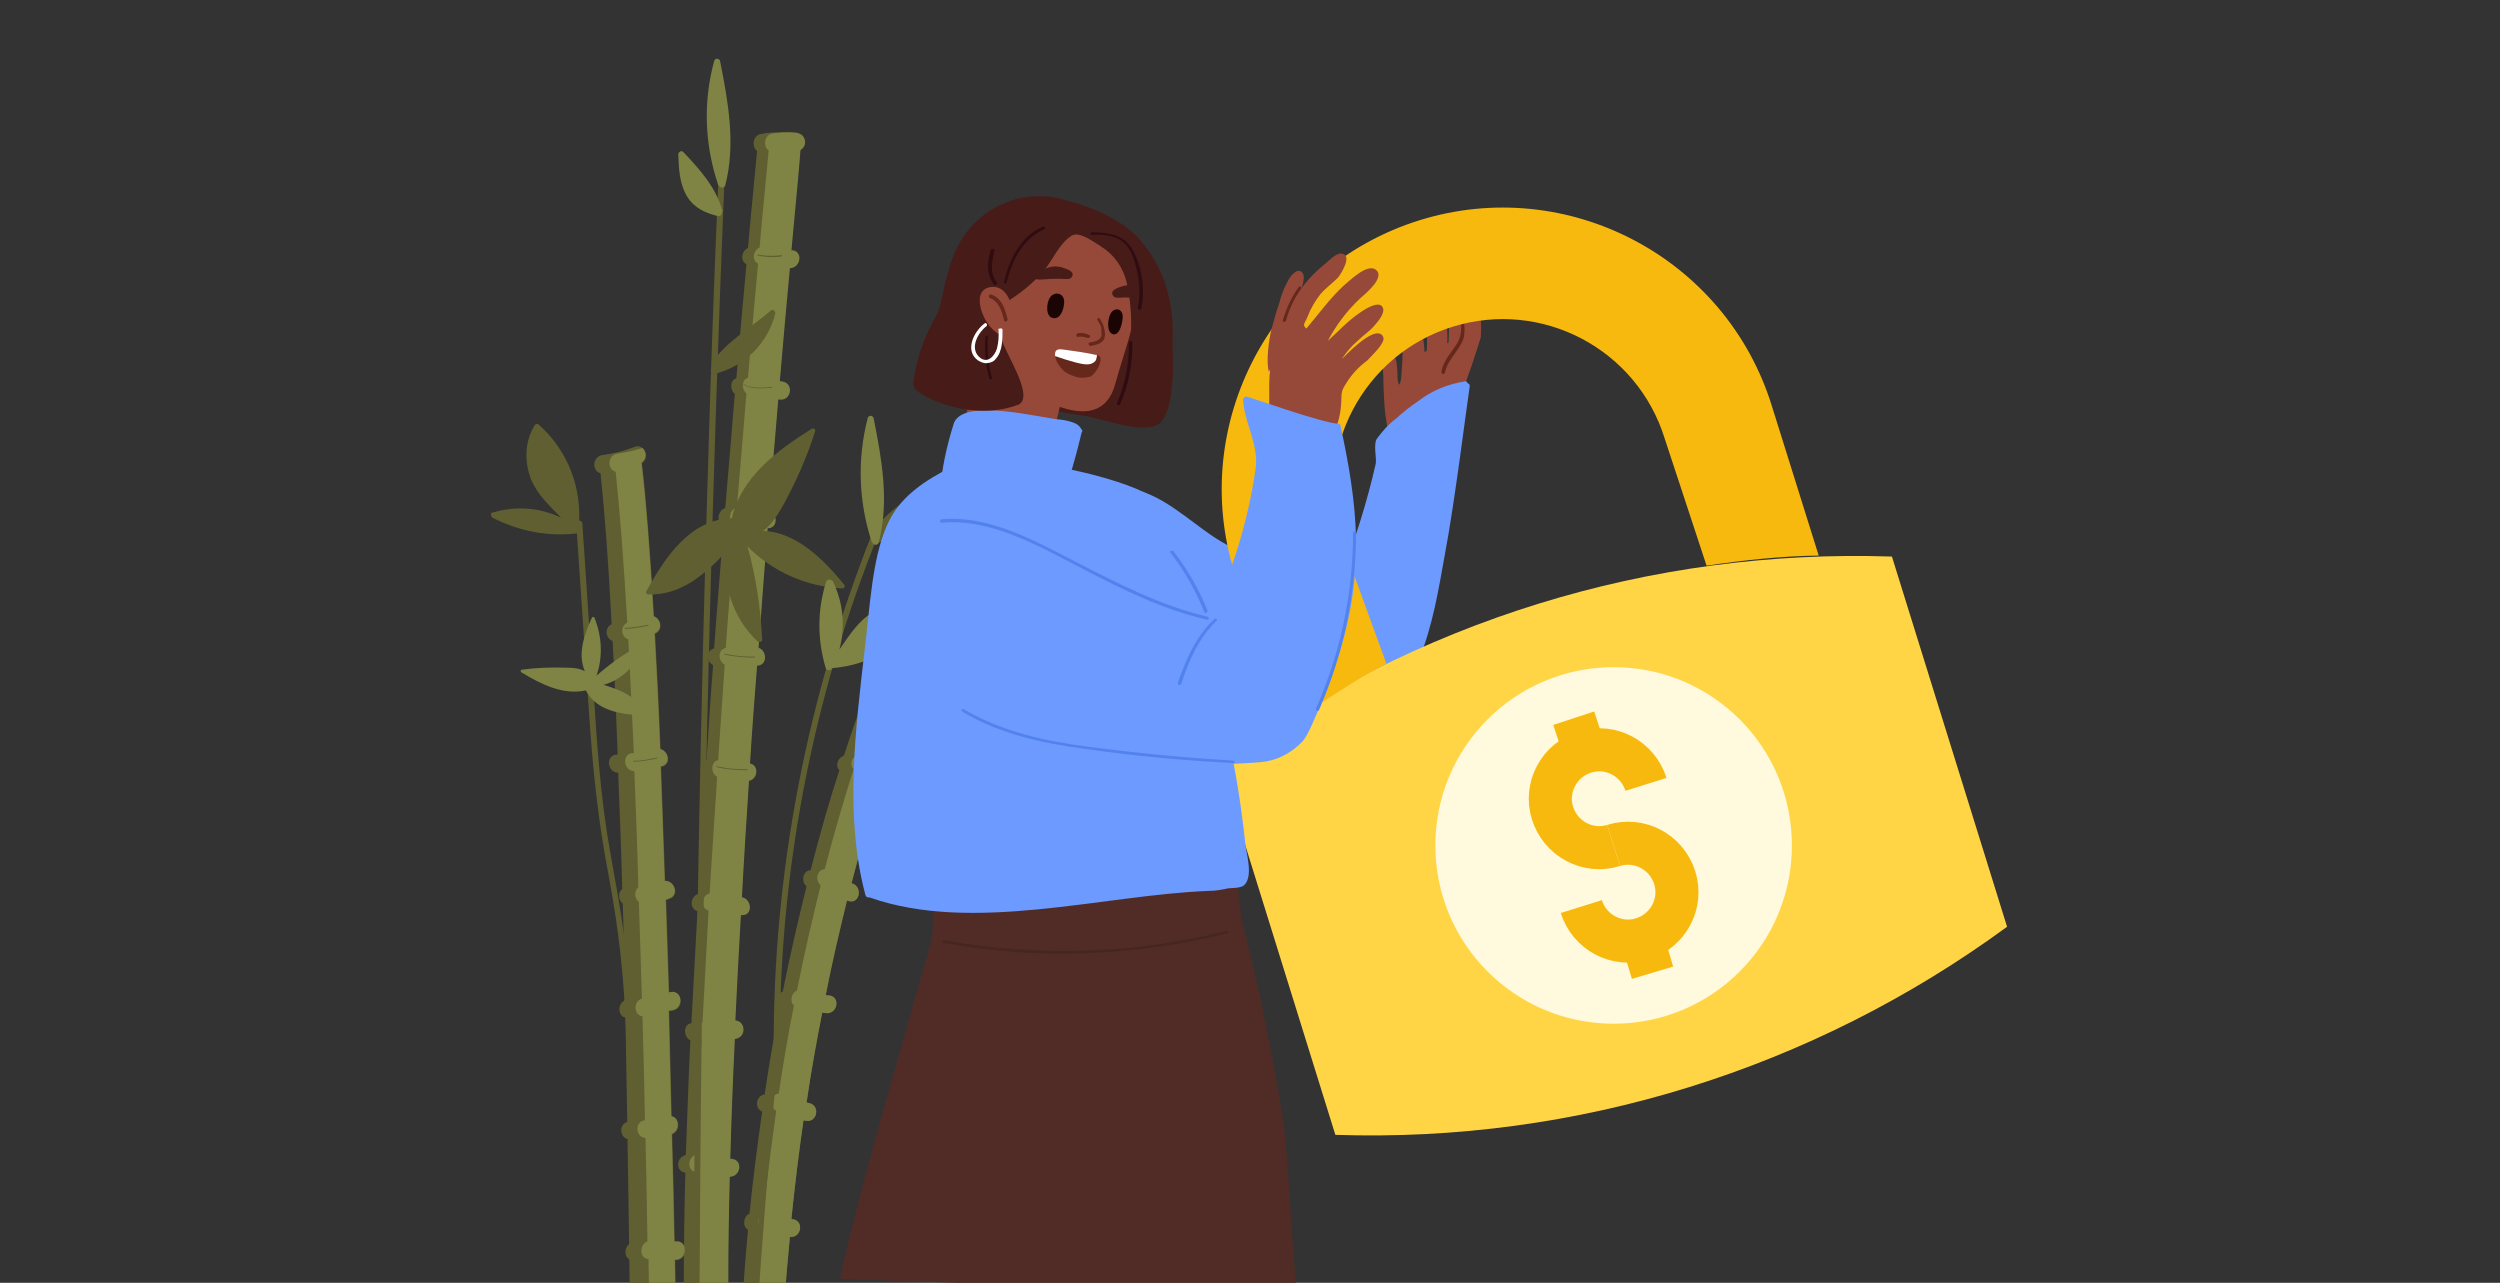 <?xml version="1.0" encoding="utf-8"?>
<!-- Generator: Adobe Illustrator 26.4.1, SVG Export Plug-In . SVG Version: 6.00 Build 0)  -->
<svg version="1.1" id="Layer_1" xmlns="http://www.w3.org/2000/svg" xmlns:xlink="http://www.w3.org/1999/xlink" x="0px" y="0px"
	 viewBox="0 0 495 254" style="enable-background:new 0 0 495 254;" xml:space="preserve">
<rect x="0" y="0" width="495" height="254" fill="#333333" stroke="none"/>
<style type="text/css">
	.st0{clip-path:url(#SVGID_00000163791509489017629100000011325966398743696040_);}
	.st1{fill:#605F31;}
	.st2{fill:#7F8444;}
	.st3{fill:#964939;}
	.st4{fill:#6D9AFF;}
	.st5{fill:#66281B;}
	.st6{fill:#FFD545;}
	.st7{fill:#F8B90F;}
	.st8{fill:#FFF9DD;}
	.st9{fill:none;stroke:#F8B90F;stroke-width:8.526;stroke-miterlimit:10;}
	.st10{fill:#471B17;}
	.st11{fill:#512C26;}
	.st12{fill:#462621;}
	.st13{fill:#5282ED;}
	.st14{fill:#1A0504;}
	.st15{fill:#2E0C12;}
	.st16{fill:#FFFFFF;}
</style>
<g>
	<defs>
		<rect id="SVGID_1_" width="495" height="254"/>
	</defs>
	<clipPath id="SVGID_00000092436585465750393860000005682467081681833873_">
		<use xlink:href="#SVGID_1_"  style="overflow:visible;"/>
	</clipPath>
	<g style="clip-path:url(#SVGID_00000092436585465750393860000005682467081681833873_);">
		<path class="st1" d="M144.5,271.4L144.5,271.4c-0.5-10.5-0.5-23.7-0.1-38.5c2.1,0,2.7-3.2,0.5-3.5c-0.1,0-0.3,0-0.4,0
			c0.2-7.6,0.5-15.5,0.9-23.8h0.1c2.2-0.3,2.1-3.5,0-3.6c0.3-6.8,0.7-13.8,1.1-20.9h0.2c2.2,0.1,2-3.2,0-3.5
			c0.4-7.7,0.9-15.4,1.4-23.1c1.7-0.3,2.1-3,0.2-3.4c0.4-6.5,0.9-13,1.4-19.4c2.1,0,2-3,0.3-3.5c0.6-8.1,1.2-16.1,1.8-23.7
			c2.1,0,2-2.9,0.3-3.5c0.6-7.7,1.2-15.1,1.8-22c0.1,0,0.1,0,0.2,0c2.3,0.4,3-3.1,0.7-3.5c-0.2,0-0.4-0.1-0.6-0.1
			c0.7-8.3,1.4-15.9,2-22.4c2.1,0,2.7-3.3,0.5-3.5h-0.2c0.9-9.9,1.6-16.9,1.8-19.9c0.6-0.3,1-1.1,0.9-1.7c-0.1-1.1-0.9-1.6-1.9-1.7
			c-1.1-0.1-2.2-0.1-3.3,0l0,0c-1.1,0-2.2,0.1-3.3,0.3c-1.8,0.2-2,2.6-0.9,3.4c-0.3,3.5-1,10.1-1.8,19.2c-1.3,0.6-1.6,2.6-0.3,3.2
			c-0.6,6.6-1.3,14.2-2,22.6c-1.3,0.4-1.3,2.3-0.3,3.1c-0.6,7.1-1.2,14.6-1.9,22.6c-1.5,0.4-1.9,2.9-0.3,3.4
			c-0.6,7.9-1.3,16-1.9,24.4c-1.6,0.3-1.6,2.6-0.2,3.3c-0.5,6.2-0.9,12.5-1.3,18.9c-1.5,0.3-1.5,2.6-0.2,3.3
			c-0.5,7.7-1,15.4-1.4,23.1c-1.6,0.4-1.9,2.9-0.2,3.4c-0.4,7.5-0.8,14.9-1.2,22.2c-1.7,0.2-1.6,2.7-0.2,3.4
			c-0.4,7.8-0.6,15.4-0.9,22.7c-1.8,0.3-2.2,3.2-0.1,3.5l0,0c-0.4,15.3-0.4,29,0,39.8L144.5,271.4z"/>
		<path class="st2" d="M138.4,271.7l6.2-0.3c-0.5-10.5-0.5-23.7-0.1-38.4c2.1,0,2.7-3.2,0.5-3.5c-0.1,0-0.3,0-0.4,0
			c0.2-7.6,0.5-15.5,0.9-23.8h0.1c2.2-0.3,2.1-3.5,0-3.6c0.3-6.8,0.7-13.8,1.1-20.9h0.2c2.2,0.1,2-3.2,0-3.5
			c0.4-7.7,0.9-15.4,1.4-23.1c1.7-0.3,2.1-3,0.2-3.4c0.4-6.5,0.9-13,1.4-19.4c2.1,0,2-3,0.3-3.5c0.6-8.1,1.2-16.1,1.8-23.7
			c2.1,0,2-2.9,0.3-3.5c0.6-7.7,1.2-15.1,1.8-22c0.1,0,0.1,0,0.2,0c2.3,0.4,3-3.1,0.7-3.5c-0.2,0-0.4-0.1-0.6-0.1
			c0.7-8.3,1.4-15.9,2-22.4c2.1,0,2.7-3.3,0.5-3.5h-0.2c0.9-9.9,1.6-16.9,1.8-19.9c0.6-0.3,1-1.1,0.9-1.7c-0.1-1.1-0.9-1.6-1.9-1.7
			c-1.1-0.1-2.2-0.1-3.3,0l0,0c-0.4,0-0.7,0.1-1.1,0.1c-1.8,0.2-2.1,2.6-0.9,3.4c-0.3,3.5-1,10.1-1.8,19.2c-1.3,0.6-1.6,2.6-0.3,3.2
			c-0.6,6.6-1.3,14.2-2,22.6c-1.3,0.4-1.3,2.3-0.3,3.1c-0.6,7.1-1.2,14.6-1.9,22.6c-1.6,0.4-1.9,2.9-0.3,3.4
			c-0.6,7.9-1.3,16-1.9,24.4c-1.6,0.3-1.6,2.6-0.2,3.3c-0.4,6.2-0.9,12.5-1.3,18.9c-1.5,0.3-1.5,2.6-0.2,3.3
			c-0.5,7.7-1,15.4-1.5,23.1c-1.6,0.4-1.9,2.9-0.2,3.4c-0.4,7.5-0.8,14.9-1.2,22.2c-1.7,0.2-1.6,2.7-0.2,3.4
			c-0.4,7.8-0.6,15.4-0.9,22.7c-1.8,0.3-2.2,3.2-0.1,3.5l0,0C137.9,247.1,137.9,260.8,138.4,271.7z"/>
		<path class="st1" d="M125.3,249.6c0.3,14.6,0.4,24.2,0.4,24.5l8.4-0.1c0,0,0-0.1,0-0.2c0-1.9-0.2-11-0.4-24.3c0.2,0,0.3,0,0.4,0
			c2.3-0.4,2-3.9-0.2-3.6c-0.1,0-0.2,0-0.3,0c-0.1-6.4-0.3-13.6-0.5-21.3c1.7-0.7,1.5-3.3-0.1-3.5c-0.2-6.7-0.3-13.7-0.5-20.9
			c0.2,0,0.5-0.1,0.7-0.1c2.3-0.4,2-3.9-0.2-3.6c-0.2,0-0.4,0.1-0.5,0.1c-0.2-6.1-0.4-12.2-0.6-18.4c0.2,0,0.4-0.1,0.6-0.2
			c2.1-0.6,1.2-3.6-0.8-3.5c-0.3-7.6-0.5-15.3-0.8-22.7c0.1,0,0.1,0,0.2,0c1.9-0.5,1.3-3.1-0.3-3.4c-0.3-8-0.7-15.7-1.1-22.9
			c1.7-0.7,1.2-3-0.2-3.4c-0.7-12.2-1.5-22.8-2.4-30.4c1.1-0.7,1-2.2,0.2-2.9c-0.4-0.4-1-0.6-1.7-0.3c-2,0.8-4.1,1.3-6.3,1.6
			c-2.1,0.3-2.1,3.2-0.4,3.6c0.8,7.5,1.6,17.9,2.2,29.9c-1.4,0.6-1.3,2.8,0.2,3.3c0.4,7.1,0.7,14.6,1,22.5h-0.1
			c-2.3,0-2.1,3.5,0.2,3.6c0.3,7.5,0.6,15.2,0.8,23c-0.9,0.7-0.8,2.2,0.1,2.9c0.2,6.4,0.4,12.8,0.6,19.1c-1.8,0.6-1.6,3.4,0.1,3.5
			c0.2,7.1,0.4,14,0.5,20.6c-2.1,0.2-1.9,3.4,0.1,3.5c0.2,7.4,0.3,14.4,0.4,20.5C123.6,246.5,123.2,249.3,125.3,249.6
			C125.3,249.5,125.3,249.6,125.3,249.6z"/>
		<path class="st2" d="M128.4,249.3c0.3,14.6,0.4,24.2,0.4,24.5l5.2-0.1c0-1.9-0.2-11-0.4-24.3c0.2,0,0.3,0,0.4,0
			c2.3-0.4,2-3.9-0.2-3.6c-0.1,0-0.2,0-0.3,0c-0.1-6.4-0.3-13.6-0.5-21.3c1.7-0.7,1.5-3.3-0.1-3.5c-0.2-6.7-0.3-13.7-0.5-20.9
			c0.2,0,0.5-0.1,0.7-0.1c2.3-0.4,2-3.9-0.2-3.6c-0.2,0-0.4,0.1-0.5,0.1c-0.2-6.1-0.4-12.2-0.6-18.4c0.2,0,0.4-0.1,0.6-0.2
			c2.1-0.6,1.2-3.6-0.8-3.5c-0.3-7.6-0.5-15.3-0.8-22.7c0.1,0,0.1,0,0.2,0c1.9-0.5,1.3-3.1-0.3-3.4c-0.3-8-0.7-15.7-1.1-22.9
			c1.7-0.7,1.2-3-0.2-3.4c-0.7-12.2-1.5-22.8-2.4-30.4c1.1-0.7,1-2.2,0.2-2.9c-1.6,0.5-3.2,0.9-4.9,1.1c-2.1,0.3-2.1,3.2-0.4,3.6
			c0.8,7.5,1.6,17.9,2.3,29.9c-1.4,0.6-1.3,2.8,0.2,3.3c0.4,7.1,0.7,14.6,1.1,22.5h-0.1c-2.3,0-2.1,3.5,0.2,3.6
			c0.3,7.5,0.6,15.2,0.8,23c-0.9,0.7-0.8,2.2,0.1,2.9c0.2,6.4,0.4,12.8,0.6,19.1c-1.8,0.6-1.6,3.4,0.1,3.5c0.2,7.1,0.4,14,0.5,20.6
			c-2.1,0.2-1.9,3.4,0.1,3.5c0.2,7.4,0.3,14.4,0.4,20.5C126.7,246.3,126.4,249.1,128.4,249.3L128.4,249.3z"/>
		<path class="st1" d="M146.2,271l8.3,0.4c0-0.1,0-0.2,0-0.3c0.4-9.1,1.1-17.8,1.9-26.2c2.2,0.3,2.9-3.1,0.6-3.5
			c-0.1,0-0.2,0-0.3-0.1c0.7-6.8,1.5-13.3,2.4-19.5c0.1,0,0.2,0.1,0.4,0.1c2.3,0.5,3-3,0.7-3.5c-0.2,0-0.4-0.1-0.5-0.1
			c0.9-6.2,2-12.2,3.1-17.8l0.7,0.1c2.3,0.3,3-3.2,0.7-3.5c-0.2,0-0.5,0-0.7-0.1c1.3-6.7,2.8-12.9,4.2-18.7c0.1,0,0.2,0.1,0.3,0.1
			c2.2,0.7,2.9-2.8,0.7-3.5h-0.1c1.8-7.1,3.7-13.5,5.4-19.1c2,0.6,3.5-2.4,1.4-3.3c-0.1-0.1-0.2-0.1-0.3-0.1
			c4.2-12.8,7.7-21.1,9.2-24.3c0.7,0,1.4-0.2,1.7-1c0.4-0.8,0.1-2.1-0.8-2.4c-1.8-0.7-3.6-1.3-5.4-2c-0.2-0.1-0.4-0.2-0.7-0.2
			c-0.9-0.3-1.9-0.1-2.4,0.8c-0.2,0.4-0.2,0.8-0.1,1.3c-1.6,3.5-5.3,12-9.5,25c-1.2,0.4-1.8,2-0.9,2.9c-1.9,5.8-3.8,12.4-5.7,19.8
			c-1.5,0-2,2.2-0.8,3.2c-1.6,6.4-3.2,13.3-4.7,20.8c-1.1,0.5-1.5,2.2-0.6,3c-1.1,5.5-2.1,11.3-3,17.4c-1.7,0.2-2.1,2.7-0.5,3.4
			c-0.9,6.5-1.8,13.2-2.5,20.2c-1.2,0.5-1.5,2.5-0.3,3.2C147.3,252.2,146.7,261.4,146.2,271z"/>
		<path class="st2" d="M149,270.8l5.5,0.3c0.4-9.1,1.1-17.8,1.9-26.2c2.2,0.3,2.9-3.1,0.6-3.5c-0.1,0-0.2,0-0.3-0.1
			c0.7-6.8,1.5-13.3,2.4-19.5c0.1,0,0.2,0.1,0.4,0.1c2.3,0.5,3-3,0.7-3.5c-0.2,0-0.4-0.1-0.5-0.1c0.9-6.2,2-12.2,3.1-17.8l0.7,0.1
			c2.3,0.3,3-3.2,0.7-3.5c-0.2,0-0.5,0-0.7-0.1c1.3-6.7,2.8-12.9,4.2-18.7c0.1,0,0.2,0.1,0.3,0.1c2.2,0.7,2.9-2.8,0.7-3.5h-0.1
			c1.8-7.1,3.7-13.5,5.4-19.1c2,0.6,3.5-2.4,1.4-3.3c-0.1-0.1-0.2-0.1-0.3-0.1c4.2-12.8,7.7-21.1,9.2-24.3c0.7,0.1,1.4-0.2,1.7-1
			c0.4-0.8,0.1-2.1-0.8-2.4c-1.8-0.7-3.6-1.3-5.4-2c-0.1,0.1-0.2,0.2-0.2,0.4c-0.2,0.4-0.2,0.8-0.1,1.3c-1.6,3.5-5.3,12-9.6,25
			c-1.2,0.4-1.8,2-0.9,2.9c-1.8,5.8-3.8,12.4-5.7,19.8c-1.5,0-2,2.2-0.8,3.2c-1.6,6.4-3.2,13.3-4.7,20.8c-1.1,0.5-1.5,2.2-0.6,3
			c-1.1,5.5-2.1,11.3-3,17.4c-1.6,0.2-2.1,2.7-0.5,3.4c-0.9,6.5-1.8,13.2-2.5,20.2c-1.2,0.5-1.5,2.5-0.3,3.2
			C150.2,252,149.5,261.2,149,270.8z"/>
		<path class="st1" d="M153,208.5c0-0.2,0.1-0.3,0.2-0.4c-0.2-35.3,6.6-70.3,19.7-103c0.3-0.7,1.4-0.2,1.1,0.5
			c-13.2,32.7-19.9,67.7-19.6,103c0,0.2-0.1,0.4-0.3,0.5c-1.8,18.3-3.2,36.5-4.4,54.8c0,0.8-1.2,0.8-1.2,0.1
			C149.8,245.6,151.3,227,153,208.5z"/>
		<path class="st1" d="M140.4,85.3c0.5-16.2,1.1-32.5,1.8-48.7c0-0.8,1.2-0.8,1.2-0.1c-2.3,57-3.8,114.1-4.5,171.1
			c-0.2,16.2-0.3,32.5-0.4,48.7c0,0.8-1.2,0.9-1.2,0.1C137.6,199.4,138.6,142.3,140.4,85.3z"/>
		<path class="st1" d="M123.9,205c-0.2-10.8-1.4-21.1-3.4-31.7c-2.1-10.8-3.2-21.6-3.9-32.6c-0.8-12.3-1.7-24.7-2.5-37
			c0-0.8,1.1-0.8,1.2-0.1c0.7,11,1.5,21.9,2.2,32.9c0.7,10.8,1.4,21.5,3.3,32.1s3.8,20.9,4.1,31.7c0.3,10.9,0.4,21.8,0.6,32.7
			c0.2,12.4,0.4,24.8,0.6,37.2c0,0.8-1.2,0.8-1.2,0.1C124.6,248.6,124.3,226.8,123.9,205z"/>
		<path class="st1" d="M150.9,126.6c-0.3-6.2-1.2-12.4-2.9-18.4c5,5,11.7,8,18.8,8.3c0.4,0,0.6-0.5,0.3-0.8c-4.1-5-9.4-10.3-16-10.6
			c1.8-1.3,3-3.4,4.1-5.3c2.5-4.6,4.6-9.4,6.2-14.4c0.1-0.4-0.3-0.7-0.7-0.5c-6.8,4.3-13.9,9.5-15.8,17.7
			c-8.4,0.3-13.2,7.8-16.9,14.4c-0.2,0.3,0,0.7,0.4,0.7c6.6,0.2,11.4-4.2,15.6-8.7c-1.1,6.6,1.1,13.4,6,18
			C150.4,127.2,151,127.1,150.9,126.6z"/>
		<path class="st2" d="M126.6,127.8c-3.1,1.7-5.9,3.7-8.5,6c1.3-3.7,1.1-7.8-0.4-11.5c-0.1-0.2-0.4-0.2-0.5,0
			c-1.5,3.3-2.9,7.2-1.4,10.6c-1.1-0.6-2.4-0.7-3.7-0.7c-2.9-0.1-5.9,0-8.8,0.4c-0.2,0-0.3,0.4-0.1,0.5c3.8,2.3,8.2,4.6,12.8,3.6
			c2.2,4.2,7.1,4.7,11.4,5c0.2,0,0.3-0.2,0.3-0.4c-1.5-3.4-4.9-4.7-8.2-5.7c3.6-1,6.5-3.8,7.6-7.4C127,128,126.8,127.7,126.6,127.8z
			"/>
		<path class="st1" d="M152.8,50.9c-0.8,0-1.8-0.1-2.8-0.3v-0.2c2.5,0.5,4.8,0.1,4.8,0.1v0.2C154.9,50.8,154,50.9,152.8,50.9z"/>
		<path class="st1" d="M150.5,76.9c-1.3,0-2.6-0.2-3.3-0.8l0.1-0.1c1.2,1.2,5.4,0.6,5.5,0.6v0.2C152.7,76.8,151.7,76.9,150.5,76.9z"
			/>
		<path class="st1" d="M151.3,102.5c-1,0-3.5-0.1-5.6-0.6v-0.2c2.7,0.7,6,0.6,6.1,0.6v0.2C151.8,102.5,151.6,102.5,151.3,102.5z"/>
		<path class="st1" d="M149,130.2c-1,0-3.5-0.1-5.6-0.6v-0.2c2.7,0.7,6,0.6,6.1,0.6v0.2C149.5,130.2,149.3,130.2,149,130.2z"/>
		<path class="st1" d="M147.5,152.5c-1,0-3.5-0.1-5.6-0.6v-0.2c2.7,0.7,6,0.6,6.1,0.6v0.2C148,152.5,147.8,152.5,147.5,152.5z"/>
		<path class="st1" d="M125.8,150.8c-0.1,0-0.3,0-0.4,0v-0.2c1.2,0.2,4.7-0.6,4.7-0.6v0.2C130.1,150.2,127.3,150.8,125.8,150.8z"/>
		<path class="st1" d="M124.1,124.5c-0.1,0-0.3,0-0.4,0v-0.2c1.2,0.1,4.7-0.6,4.7-0.6v0.2C128.4,123.9,125.5,124.5,124.1,124.5z"/>
		<path class="st1" d="M173.9,153.8c-0.1,0-3.4-1.2-4.4-2l0.1-0.2c1,0.8,4.3,1.9,4.4,2L173.9,153.8z"/>
		<path class="st1" d="M97.5,102.5c5.3,2.7,11,3.8,16.9,3.1c0.7-0.1,0.7-1,0.2-1.2c0.7-7.7-2.1-15.1-7.9-20.3
			c-0.3-0.3-0.7-0.2-0.9,0.2c-1.9,3.2-2,7-0.7,10.5c1.3,3.2,3.7,5.3,6,7.7c-4.2-2-8.9-2.4-13.6-1C97.1,101.5,97.1,102.2,97.5,102.5z
			"/>
		<path class="st2" d="M163.6,115.1c-1.8,5.7-1.8,11.5-0.1,17.2c0.2,0.6,1.1,0.5,1.2,0c7.7-0.6,14.5-4.7,18.7-11.3
			c0.2-0.3,0-0.8-0.3-0.9c-3.5-1.3-7.3-0.8-10.4,1.2c-2.9,1.8-4.6,4.6-6.5,7.3c1.2-4.5,0.8-9.2-1.3-13.5
			C164.5,114.6,163.8,114.7,163.6,115.1z"/>
		<path class="st2" d="M141.4,12.1c0.2-0.7,1.1-0.6,1.2,0.1c1.6,8.1,3.1,16.4,1,24.5c-0.2,0.6-1,0.6-1.2,0.1
			c-0.1-0.1-0.1-0.1-0.2-0.2C139.5,28.6,139.2,20.2,141.4,12.1z"/>
		<path class="st2" d="M136.1,39c1.4,2.2,3.6,3.2,6.1,3.8c0.4,0.1,0.8-0.4,0.7-0.7c0.1-0.1,0.2-0.3,0.1-0.5
			c-1.3-4.6-4.5-8.1-7.7-11.5c-0.4-0.4-1,0-1,0.5C134.4,33.3,134.5,36.4,136.1,39z"/>
		<path class="st1" d="M141.6,74c5.9-1.5,10.4-6,11.9-11.9c0.1-0.5-0.5-1-0.9-0.6c-3.9,3.4-8.5,5.9-11.6,10.2
			c-0.2,0.3-0.1,0.7,0.2,0.9c-0.1,0.2-0.2,0.4-0.4,0.6C140.5,73.6,141.1,74.1,141.6,74z"/>
		<path class="st1" d="M173.3,107.6c5.9-1.5,10.4-6,11.9-11.9c0.1-0.5-0.5-1-0.9-0.6c-3.9,3.4-8.5,5.9-11.6,10.2
			c-0.3,0.3-0.1,0.7,0.2,0.9c-0.1,0.2-0.2,0.4-0.4,0.6C172.2,107.3,172.8,107.7,173.3,107.6z"/>
		<path class="st2" d="M171.8,82.8c0.2-0.7,1.1-0.6,1.2,0.1c1.6,8.1,3.1,16.3,1,24.5c-0.2,0.6-1,0.6-1.2,0.1
			c-0.1-0.1-0.1-0.1-0.2-0.2C170,99.3,169.7,91,171.8,82.8z"/>
	</g>
	<g style="clip-path:url(#SVGID_00000092436585465750393860000005682467081681833873_);">
		<path class="st3" d="M291.1,60.1c-0.1,0-0.1-0.1-0.2-0.1c-0.1,0-0.1,0-0.2,0.1c-0.2-2-1-4-2-5.8c-0.3-0.6-1.7-0.2-1.9,0.5
			c-0.8,2.8,0.1,5.9,0.1,8.9c0,1.4,0,2.8-0.1,4.2c-0.1,0-0.2,0-0.3,0.1c0.2,0,0-3.2,0-3.5c-0.1-2.5-0.6-5-1.1-7.4
			c-0.2-1.1-0.6-2.3-1.1-3.3c-0.1-0.2-0.3-0.3-0.6-0.5c-0.2-0.1-0.5-0.1-0.8-0.1c-0.2,0-0.5,0.1-0.6,0.3c-1.3,0.9-1,2.4-0.7,3.8
			c0.9,4,1.1,8.1,0.9,12.2l-0.5,0.2c0.2-0.1-0.3-3.5-0.5-4c-0.2-1.5-0.5-2.8-0.8-4.2c-0.1-0.3-0.2-0.7-0.6-1
			c-0.2-0.3-0.6-0.6-0.9-0.7c-0.2,0-0.3,0-0.6,0c-0.1,0.1-0.3,0.2-0.3,0.3c-0.9,1.5-0.8,3.4-0.7,5c0.1,1.6,0.2,3.2,0.1,4.8
			c0,1.4-0.1,2.7-0.2,4c0,0.7-0.1,1.4-0.3,2c-0.1,0.3-0.2,0.3-0.3,0c-0.2-0.6-0.2-1.1-0.2-1.8c0-0.8-0.1-1.6-0.2-2.4
			c-0.1-0.6-0.3-1-0.7-1.4c-0.9-0.9-1.7-0.2-1.9,0.8c-0.1,1.1-0.1,2.3,0,3.4c0,1.8,0.1,3.5,0.2,5.4c0.2,3.1,0.8,6.1,1.7,9.1
			c0,0.1,0.1,0.2,0.2,0.2s0.2,0.1,0.3,0c2.4,1.6,6.7-0.5,9.3-1.1c0.2,0,0.3-0.1,0.5-0.3c0.1-0.1,0.1-0.3,0.1-0.6c1-3,2-6,3-9
			c0.1,0,0.1-0.1,0.1-0.2c1.5-3.6,2.7-7.4,3.9-11.2C293.3,64.4,293.6,61.4,291.1,60.1z"/>
		<path class="st4" d="M290.5,75.8v-0.1c0,0,0-0.1-0.1-0.1l-0.1-0.1h-0.1c-3.4,0.5-6.7,1.8-9.5,4c-1.5,1-3,2.2-4.3,3.4
			c-1.5,1.1-2.7,2.5-3.8,4c-0.7,1.1,0,3.8-0.2,4.9c-1.7,7.5-4,14.8-6.8,22c-0.2,0.6-0.6,0.9-1,1.3c-0.5,0.2-1,0.3-1.6,0.3
			c-3.2-0.5-6.4-1-9.6-1.8c-4-1.1-7.1-3.9-10.6-5.8c-5.6-3-10.8-8.7-17.1-10.6c-0.1,2.2,0.1,6.8,0.1,9c0.1,4.4,0.5,9,1.3,13.3
			c0.7,4.1,1.8,8.1,3.2,12l0.5,1.4c0.5,0.1,0.9,0.2,1.4,0.3c5.1,1.1,20.5,8.3,36.9,8.3c5.9,0,9.8-5.8,11.8-10.8
			c2.8-6.8,3.9-13.8,5.2-21c1.9-10,4.2-28.5,4.9-33.2c0-0.1,0-0.2,0-0.3C290.7,75.9,290.7,75.9,290.5,75.8z"/>
		<path class="st5" d="M290,60.6c-0.5,0.8-0.7,1.6-0.7,2.5c0,1.8,0.2,3.3-0.8,4.9c-1.1,1.8-2.7,3.3-3.1,5.6
			c-0.1,0.5,0.6,0.6,0.7,0.2c0.5-2.4,2.3-3.9,3.3-5.9c1.3-2.3-0.2-4.9,1.1-6.9C290.8,60.6,290.2,60.3,290,60.6z"/>
		<g>
			<path class="st6" d="M241.6,151.4L241.6,151.4l22.8,73.3l0,0c47.8,1.6,94.5-13,133-41.2l-22.8-73.3
				C326.7,108.6,280.1,123,241.6,151.4z"/>
			<path class="st7" d="M274.5,131.4l-9-24.7c-5.5-17.6,4.4-36.5,22.1-42s36.5,4.4,42,22.1l8.3,25.2c7.4-1.1,14.8-1.9,22.2-2
				l-9.3-29.7c-9.1-29.3-40.4-45.8-69.7-36.7l0,0c-29.3,9.1-45.8,40.4-36.7,69.7l11.2,29.6C262.1,139.1,267.8,134.8,274.5,131.4z"/>
			<circle class="st8" cx="319.5" cy="167.4" r="35.3"/>
			<g>
				<path class="st9" d="M319.5,167.4c-5.1,1.6-10.5-1.3-12.1-6.4c-1.6-5.1,1.3-10.5,6.4-12.1c5.1-1.6,10.5,1.3,12.1,6.4"/>
				<path class="st9" d="M319.5,167.4c5.1-1.6,10.5,1.3,12.1,6.4c1.6,5.1-1.3,10.5-6.4,12.1c-5.1,1.6-10.5-1.3-12.1-6.4"/>
				<line class="st9" x1="313.7" y1="148.6" x2="311.6" y2="142.2"/>
				<line class="st9" x1="327.2" y1="192.6" x2="325.2" y2="185.9"/>
			</g>
		</g>
		<path class="st10" d="M232,76.6c0.5-3.1,0.1-6.3,0.2-9.3c0.2-7.4-1.5-14-6.4-19.7c-3.2-3.8-8.9-6.3-13.5-7.6
			c-0.7-0.2-1.4-0.3-2-0.6c-2.8-0.7-5.8-0.7-8.7-0.1c-2.8,0.8-5.5,2-7.7,4c-3,2.6-5,6.1-6,10c-0.6,1.8-1,3.8-1.4,5.7
			c-0.3,1.8-1,3.5-2,5.1c-1.8,3.5-3.1,7.3-3.6,11.3c-0.1,0.3,0,0.8,0,1.1c0.3,0.9,1.5,0.8,2.3,0.8c1.4,0.1,13.3,0.3,13.3,1.5
			c3.1,1.3,6.4,1.8,9.6,1.7c1.3,0,3,0.8,4.2,1.1c1.4,0.3,2.8,0.5,4.3,0.7c3.4,0.5,12.1,3.9,15,1.5c1.3-1.1,1.8-3.3,2.2-5.2
			C231.9,77.7,232,77.1,232,76.6z"/>
		<path class="st11" d="M257.7,259.8c-31.4-5.9-42.8-4.7-91.3-6.6c1.7-10.7,16.2-60.3,18-66.9c0.2-0.9,0.3-1.9,0.3-3
			c0-1,0-2.2,0-3.2c-0.1-4.3-0.1-8.7-0.2-12.9c-0.1-0.1-0.2-0.3-0.2-0.6c0-0.2,0.1-0.5,0.2-0.6v-0.1c0-0.2,0.1-0.3,0.1-0.5
			c0.1-0.1,0.2-0.2,0.3-0.3c0.1-0.1,0.3-0.1,0.5,0c0.2,0,0.3,0.1,0.5,0.2c3.2-1.3,6.3-1,9.8-0.9c5.2,0.2,10.1-0.8,15.3-1.5
			c10-1.3,20.2-0.7,29.9,1.7c0.1-0.1,0.2-0.2,0.3-0.3c0.1-0.1,0.3-0.1,0.6-0.1c0.1,0,0.3,0.1,0.5,0.2c0.1,0.1,0.2,0.2,0.3,0.5
			c1,2.6,1.9,6.8,2.5,10.8c0.3,2.4,0.6,4.8,0.7,6.6c0.1,0.1,0.2,0.2,0.2,0.5c3.3,12.8,5.9,25.6,8,38.6c1,6.3,1.9,26.4,2.6,32.8
			C257.1,255.6,257.6,257.8,257.7,259.8z"/>
		<path class="st3" d="M188.2,95.4c5.9,2.8,13.8,3.2,19.2-0.3c-0.5-2.6,0.3-5.6,0.9-8.1c0.9-3.6,1.7-7.2,2.6-10.8c0-0.1,0-0.1,0-0.2
			c0-0.1,0-0.1-0.1-0.2l-0.1-0.1c-0.1,0-0.1,0-0.2,0c-1.3-6-2.8-12-5.8-17.4c-1.4-2.6-3.1-5.1-5-7.3c-1.3-1.4-3-2.7-4.8-1.6
			c-0.1,0-0.1,0.1-0.1,0.1c0,0.1,0,0.1,0,0.2s0,0.1,0,0.2c0,0.1,0.1,0.1,0.1,0.1c-1.6,2.8-1.4,13.7-1.4,15.9
			c-0.1,2.5-0.3,5.1-0.8,7.5C191.8,80.9,190.2,88.3,188.2,95.4z"/>
		<path class="st4" d="M246.6,167.3c-0.7-6.7-1.7-13.3-3.1-19.9c-0.6-2.7-0.7-5.5-0.5-8.3c0.1-0.9,0.1-1.8,0.1-2.7
			c0.1-7.7-3.1-15-6.3-22c-0.8-5.5-2.5-11-6.4-14.5c-5.4-4.8-21.3-7.5-21.3-7.5c0.9-0.7-8.9-0.8-12.2-0.6c-2.3,0.2-7.6,0.2-8.2,0.5
			c-5.5,2.8-10.7,6-13.2,12c-2.8,6.6-3.2,15.3-4.3,24.4c-1.8,15.6-4,32.8,0.1,48.3c0,0.2,0.2,0.5,0.3,0.6c0.2,0.1,0.5,0.1,0.6,0.1
			c20.4,7.2,46.2-0.5,67.1-1.3c1.3,0,2.5-0.2,3.8-0.5c0.7-0.1,2.5,0,3.2-0.6C248.2,173.6,246.8,169.1,246.6,167.3z"/>
		<path class="st3" d="M224.8,54c-0.1-0.5-0.2-1-0.3-1.6c-1.6-6.4-8.5-10.8-15.1-11.4c-1.6-0.1-3.3,0.1-4.8,0.6
			c-2.7,1-5.1,2.8-6.7,5.4c-1.6,2.5-2.2,5.5-1.8,8.4c0.2,2,1.1,3.5,1.9,5.2c0.7,1.8,0.5,4,0.6,5.8c0.1,2.8,0.1,6.6,2.3,8.9
			c2.2,2.3,5.8,4.1,8.5,5.1c5.4,2,9.8,1.4,11.4-4.3C222.6,69.2,226.1,61.7,224.8,54z"/>
		<path class="st4" d="M214,84.8c-0.3-0.5-0.8-0.9-1.4-1.1c-0.8-0.3-1.7-0.5-2.5-0.6c-4.1-0.3-19.1-4.4-21.2,0.6
			c-1.5,4.7-2.5,9.3-2.8,14.2c0,0.1,0,0.3,0.1,0.5c0.1,0.1,0.2,0.2,0.3,0.3s0.2,0.1,0.5,0.1c0.1,0,0.3,0,0.5-0.1
			c7.6,4.6,15.9,1.3,23.2-2.4c0.2-0.1,0.3-0.2,0.3-0.5c0.1-0.2,0.1-0.3,0-0.6c0.1,0,0.3-0.1,0.5-0.2c0.1-0.1,0.2-0.2,0.2-0.3
			c1-3.3,1.5-5.1,2.3-8.4C214.3,84.7,214.6,85.8,214,84.8z"/>
		<path class="st4" d="M250.3,131.1c-1.1-5.7-7.7-7.6-12.5-9.1c-7.5-2.4-14.9-5.1-22.1-8.4s-13.8-6.8-21.4-9.3
			c-4.2-1.4-11.6-5-15.1-0.5c-2.8,3.6-1,10.5,0,15.3c-0.1,0.1-0.3,0.2-0.3,0.5c-0.1,0.2-0.1,0.3-0.1,0.6c1,4.7,3.5,9.2,5.6,13.5
			c1.6,3.8,4.6,6.7,8.2,8.5c9.9,4.9,21.6,6.5,32.6,7.9c6.4,0.8,12.8,1.4,19.1,0.7c2.8-0.3,4.4-1.6,5.1-4.4
			C250.5,141.5,251.4,136,250.3,131.1z"/>
		<g>
			<path class="st3" d="M256.5,65.8c0-2.6,0.2-5.1,0.9-7.6c0.2-0.9,1.1-3,0.6-4c-0.8-1.4-2.2,0.1-2.7,0.9c-0.9,1.5-1.6,3.2-2,4.9
				c-0.6,1.7-1.1,3.5-1.6,5.4c-0.5,2.2-1,5.9-0.5,8.2c-0.1,0.1,3.5-5.1,4.9-7.2c0.1,0,0.1,0,0.1,0s0.1,0,0.1-0.1l0.1-0.1
				C256.5,65.9,256.5,65.8,256.5,65.8z"/>
			<path class="st3" d="M273.9,66.8c-1-2.6-5.7,1.7-8.1,4.2v-0.1c0.9-1.3,1.8-2.4,3-3.4c1.1-1.1,2.4-1.9,3.4-3.1
				c0.6-0.7,2.4-2.7,1.4-3.8c-1-1-3.8,0.9-4.6,1.5c-2.3,1.6-4.1,3.6-6.1,5.4c1.7-3.2,3.9-6.1,6.5-8.5c0.9-0.8,5-4.1,3-5.6
				c-1.7-1.3-5.2,2.2-6.4,3.2c-2.7,2.5-4.9,5.6-7.3,8.4c-0.1,0.2-0.5-0.5-0.5-0.6c-0.1-0.3,0.6-1.3,0.7-1.7c0.6-1.6,1.5-3.1,2.5-4.4
				c1.1-1.3,2.4-2.2,3.5-3.3c0.6-0.7,3.1-4.7,0.6-4.8c-0.9-0.1-2.5,1.5-3.1,2c-1.6,1.3-3,2.7-4.2,4.2c-1.7,2.3-3.2,4.8-4.2,7.4
				c-1.7,3.8-2.6,7.9-2.7,12c0,2.7,0,5.5,0.1,8.1c0,1.7-0.9,6.3,0.7,7.3c2.2,1.1,4.3,2,6.5,3c0.9,0.5,1.9,1,2.8,0.9
				c0.1,0.5,0.8,0.5,0.8-0.1v-0.1c0.1-0.1,0.1-0.1,0.1-0.2s0-0.2-0.1-0.2c0-2.5,0.2-4.9,0.5-7.4c0.1-0.6,1.7-0.5,2.6-5.1
				c0.2-1.1,0.3-2.3,0.3-3.4c0-0.8,0.2-1.6,0.7-2.3c1.1-1.9,2.6-3.6,4.4-4.9C271.8,70.2,274.3,67.9,273.9,66.8z"/>
			<path class="st5" d="M257.1,56.9c-1.4,1.9-2.4,4.2-3.1,6.5c0,0.1,0,0.1,0,0.2s0.1,0.1,0.2,0.1c0.1,0,0.1,0,0.2,0
				c0.1,0,0.1-0.1,0.2-0.1c0.6-2.3,1.6-4.4,3-6.4C257.9,56.9,257.3,56.5,257.1,56.9z"/>
		</g>
		<path class="st4" d="M265.4,84.2v-0.1l-0.1-0.1c0,0-0.1,0-0.1-0.1H265c-3.2-0.1-18.1-5.5-18.3-5.4c-0.7,0.3-0.6,0.6-0.5,1.5
			c0.5,4.3,3.1,8.4,2.4,12.9c-1.6,11-5,21.7-10.1,31.7c-0.1,0-0.2,0-0.3,0.1c-0.1,0.1-0.1,0.2-0.1,0.3c-0.1,8.2-2.3,26.4-2.2,26.1
			c4.6,0.3,9.2,0.2,13.8-0.2c3.2-0.3,6-1.8,8.2-4.1c2-2.2,6-13.8,7.3-17.5C270.3,112.9,268.8,99.8,265.4,84.2z"/>
		<path class="st12" d="M186.8,186.7c18.7,3.4,37.8,2.7,56.2-1.9c0.1,0,0.1-0.1,0.2-0.1c0-0.1,0-0.1,0-0.2c0-0.1-0.1-0.1-0.1-0.2
			c-0.1,0-0.1-0.1-0.2,0c-18.2,4.6-37.3,5.2-55.8,1.9C186.6,185.9,186.4,186.6,186.8,186.7z"/>
		<path class="st13" d="M239.1,122.1c-9.3-2.2-17.6-6.5-26.2-10.9c-8.1-4.2-17.1-9.2-26.4-8.4c-0.5,0-0.5,0.7,0,0.7
			c10-0.9,19.6,4.9,28.2,9.3c7.9,4.1,15.6,7.9,24.3,9.9C239.4,122.9,239.5,122.2,239.1,122.1L239.1,122.1z"/>
		<path class="st13" d="M244.2,150.6c-9.8-0.6-19.5-1.5-29.1-2.8c-8.4-1.1-16.9-3-24.3-7.4c-0.1,0-0.1-0.1-0.2,0
			c-0.1,0-0.1,0.1-0.2,0.1c0,0.1-0.1,0.1,0,0.2c0,0.1,0.1,0.1,0.1,0.2c7.4,4.4,15.9,6.3,24.5,7.4c9.7,1.4,19.5,2.3,29.4,2.8
			C244.5,151.3,244.5,150.6,244.2,150.6L244.2,150.6z"/>
		<path class="st13" d="M240.4,122.6c-3.6,3.4-5.6,8-7.2,12.6c-0.1,0.5,0.6,0.6,0.7,0.2c1.5-4.6,3.4-9,6.9-12.4
			C241.2,122.8,240.8,122.2,240.4,122.6z"/>
		<path class="st10" d="M198.4,67.3c-1-5.5-0.5-9,0.7-14.3c0-0.1,3-0.6,3-0.6l0.1-0.3c0.1-0.1,0.2-0.1,0.2-0.2s0-0.2,0-0.3
			c-1-2.4-3.8-3-6-2c-2.7,1.1-4.8,3.8-6,6.4c-1.8,3.5-2.7,7.6-4.4,11.3c-0.9,1.8-1.9,3.6-3.2,5.4c-0.8,1.3-1.1,1.3-1.1,2.6
			c-0.2,0.2-0.7,1.6-0.5,1.8c2,1.9,11.6,6.4,20.5,3C204.9,78.5,198.9,69.7,198.4,67.3z"/>
		<path class="st10" d="M226.6,49.4c-12.3-11.8-21.9-11.3-26.6-8.5c-4.8,2.6-6.1,9.2-7.2,14.2c0,0.2-0.1,0.3-0.1,0.6v0.1
			c0,0,0,0,0,0.1c0,1.5,0.6,2.8,1.6,4c1.7,1.4,4,0.7,5.6-0.5c2.5-1.6,4.8-3.5,6.7-5.7c1.7-1.9,3.2-5.7,5.7-7.1
			c1.5-0.8,4.4,1.4,5.7,2.2c2.6,1.6,4.4,4.2,5.1,7.2c1.4,6.5,0.9,12.1,0.1,18.7c-0.2,1.8-0.7,3.6-1,5.4c-0.1,0.8-0.2,1.1,0.3,1.6
			c0.1,0.1,0.1,0.1,0.2,0.1s0.2,0,0.3,0C227.9,79.5,231.2,53.9,226.6,49.4z"/>
		<path class="st3" d="M200.5,62c-0.2-2.7-1.7-5.8-4.7-5.1c-2.7,0.7-1.8,4.2-1,5.8c0.6,1.4,1.6,2.5,2.8,3.4c0.2,0.1,0.5,0.2,0.8,0.3
			c0.2,0,0.6,0,0.8-0.1c0.2-0.1,0.5-0.2,0.7-0.5c0.2-0.2,0.3-0.5,0.5-0.7C200.6,64.2,200.6,63,200.5,62z"/>
		<path class="st14" d="M210.7,59.5c-0.2-1.6-2-1.8-2.8-0.6c-0.7,1-1,3.9,0.7,4.1C210.2,63.2,210.8,60.6,210.7,59.5z"/>
		<path class="st14" d="M222.3,62.6c-0.1-1.6-1.7-1.8-2.4-0.5c-0.6,1-0.9,3.9,0.6,4.1C221.8,66.3,222.3,63.7,222.3,62.6z"/>
		<path class="st5" d="M196,59c1.8,0.7,2.4,2.7,2.8,4.4c0.1,0.5,0.8,0.2,0.7-0.2c-0.5-2-1.1-4.2-3.3-4.9
			C195.8,58.2,195.6,58.9,196,59z"/>
		<path class="st5" d="M217.3,63.4c0.3,0.5,0.6,0.9,0.7,1.4c0.1,0.5,0.1,1,0.1,1.6c-0.2,1-1.4,1.3-2.3,1.4c-0.5,0.1-0.2,0.7,0.2,0.7
			c1-0.2,2.4-0.5,2.7-1.6s-0.2-2.7-0.8-3.6C217.7,62.7,217.1,63,217.3,63.4L217.3,63.4z"/>
		<path class="st5" d="M213.5,66.7c0.6-0.1,1.3,0,1.8,0.2c0.5,0.2,0.8-0.5,0.3-0.6c-0.7-0.3-1.4-0.5-2.2-0.3
			C213,66.1,213,66.8,213.5,66.7z"/>
		<path class="st15" d="M195.1,66.8c-0.2,2.7,0,5.5,0.8,8.1c0,0.1,0.1,0.1,0.1,0.2c0.1,0,0.2,0,0.2,0c0.1,0,0.1-0.1,0.2-0.1
			c0-0.1,0-0.2,0-0.2c-0.7-2.6-1-5.2-0.8-8C195.8,66.3,195.2,66.3,195.1,66.8z"/>
		<path class="st15" d="M206.4,44.9c-4.4,2-6.5,6.4-7.6,10.9c0,0.1,0,0.2,0,0.2c0,0.1,0.1,0.1,0.2,0.1c0.1,0,0.2,0,0.2,0
			c0.1,0,0.1-0.1,0.1-0.2c1.1-4.3,3.1-8.5,7.4-10.5C207.2,45.4,206.9,44.7,206.4,44.9L206.4,44.9z"/>
		<path class="st15" d="M196.2,49.4c-0.7,2.4-1,4.9,0.6,6.9c0.2,0.3,0.8,0,0.6-0.3c-1.5-1.9-1-4.2-0.5-6.4c0-0.1,0-0.2,0-0.2
			c0-0.1-0.1-0.1-0.2-0.1s-0.2,0-0.2,0C196.3,49.2,196.2,49.4,196.2,49.4L196.2,49.4z"/>
		<path class="st10" d="M205.3,54.4c0.1-0.1,0.2-0.3,0.5-0.5c0.6-0.5,1.3-0.8,2-1c0.8-0.2,1.5-0.2,2.3,0c1,0.3,2.7,0.8,2.2,1.8
			c-0.3,0.8-1.5,0.5-2.2,0.5c-1,0-2,0-3.1,0.1C205.5,55.4,204.3,55.5,205.3,54.4z"/>
		<path class="st10" d="M227.3,58.1c-0.1-0.1-0.2-0.3-0.5-0.5c-0.6-0.5-1.3-0.8-2-1c-0.8-0.2-1.5-0.2-2.3,0c-1,0.3-2.7,0.8-2.2,1.8
			c0.3,0.8,1.5,0.5,2.2,0.5c1,0,2,0,3.1,0.1C227,59.1,228.3,59.3,227.3,58.1z"/>
		<path class="st15" d="M216.2,46.5c1.6-0.1,3.2,0,4.8,0.6c2,0.8,3,2.6,3.6,4.6c1,3,1.3,6.1,0.7,9.2c-0.1,0.5,0.6,0.6,0.7,0.2
			c0.7-3.8,0.2-7.6-1.4-11c-1.6-3.5-4.7-4.1-8.4-4.1c-0.1,0-0.1,0-0.2,0.1c0,0.1-0.1,0.1-0.1,0.2c0,0.1,0,0.1,0.1,0.2
			C216,46.4,216.1,46.4,216.2,46.5L216.2,46.5z"/>
		<path class="st15" d="M223.5,67.9c0.1,4.1-0.7,8.1-2.3,11.8c-0.2,0.5,0.5,0.8,0.6,0.3c1.7-3.9,2.5-8,2.4-12.2c0-0.1,0-0.1-0.1-0.2
			c-0.1,0-0.1-0.1-0.2-0.1c-0.1,0-0.1,0-0.2,0.1C223.6,67.7,223.6,67.8,223.5,67.9z"/>
		<path class="st5" d="M217.7,70.5c-0.1-0.1-0.3-0.2-0.5-0.2c-2.3-0.5-4.4-0.8-6.7-1.1c-1.4-0.2-1.8,0.3-1.5,1.7
			c0.2,0.9,0.8,1.7,1.5,2.4c0.7,0.7,1.6,1,2.5,1.3s1.9,0.2,2.8,0C216.9,74.2,218.5,71.4,217.7,70.5z"/>
		<path class="st16" d="M213.1,71.8c1.3,0.3,3,0.8,3.9-0.5c0.1-0.3,0.2-0.7,0.2-1c-2.3-0.5-4.4-0.8-6.7-1.1
			c-1.3-0.2-1.7,0.2-1.6,1.3C210.3,71,211.6,71.4,213.1,71.8z"/>
		<path class="st13" d="M267.9,105.6c0,12-2.5,23.7-7.3,34.6c-0.2,0.5,0.5,0.8,0.6,0.3c4.8-11,7.3-22.9,7.3-35c0-0.1,0-0.1-0.1-0.2
			c-0.1-0.1-0.1-0.1-0.2-0.1s-0.1,0-0.2,0.1C267.8,105.5,267.9,105.5,267.9,105.6L267.9,105.6z"/>
		<path class="st13" d="M231.8,109.5c2.7,3.5,5,7.5,6.6,11.6c0.1,0.5,0.8,0.2,0.7-0.2c-1.7-4.2-4-8.2-6.7-11.7
			C232,108.8,231.4,109.1,231.8,109.5z"/>
		<path class="st16" d="M197.7,65.2c0.1,1.3,0,2.6-0.3,3.8c-0.5,1.6-2,3.2-3.6,1.6c-1.8-1.8-0.1-4.8,1.5-6c0.3-0.2,0-0.8-0.3-0.6
			c-2.2,1.6-4.1,5.5-1.3,7.4c0.6,0.3,1.1,0.6,1.8,0.5c0.7-0.1,1.3-0.3,1.7-0.9c1.3-1.4,1.3-3.9,1.3-5.7c0-0.1,0-0.1-0.1-0.2
			c-0.1,0-0.1-0.1-0.2-0.1s-0.1,0-0.2,0.1C197.7,65,197.7,65.1,197.7,65.2L197.7,65.2z"/>
	</g>
</g>
</svg>
